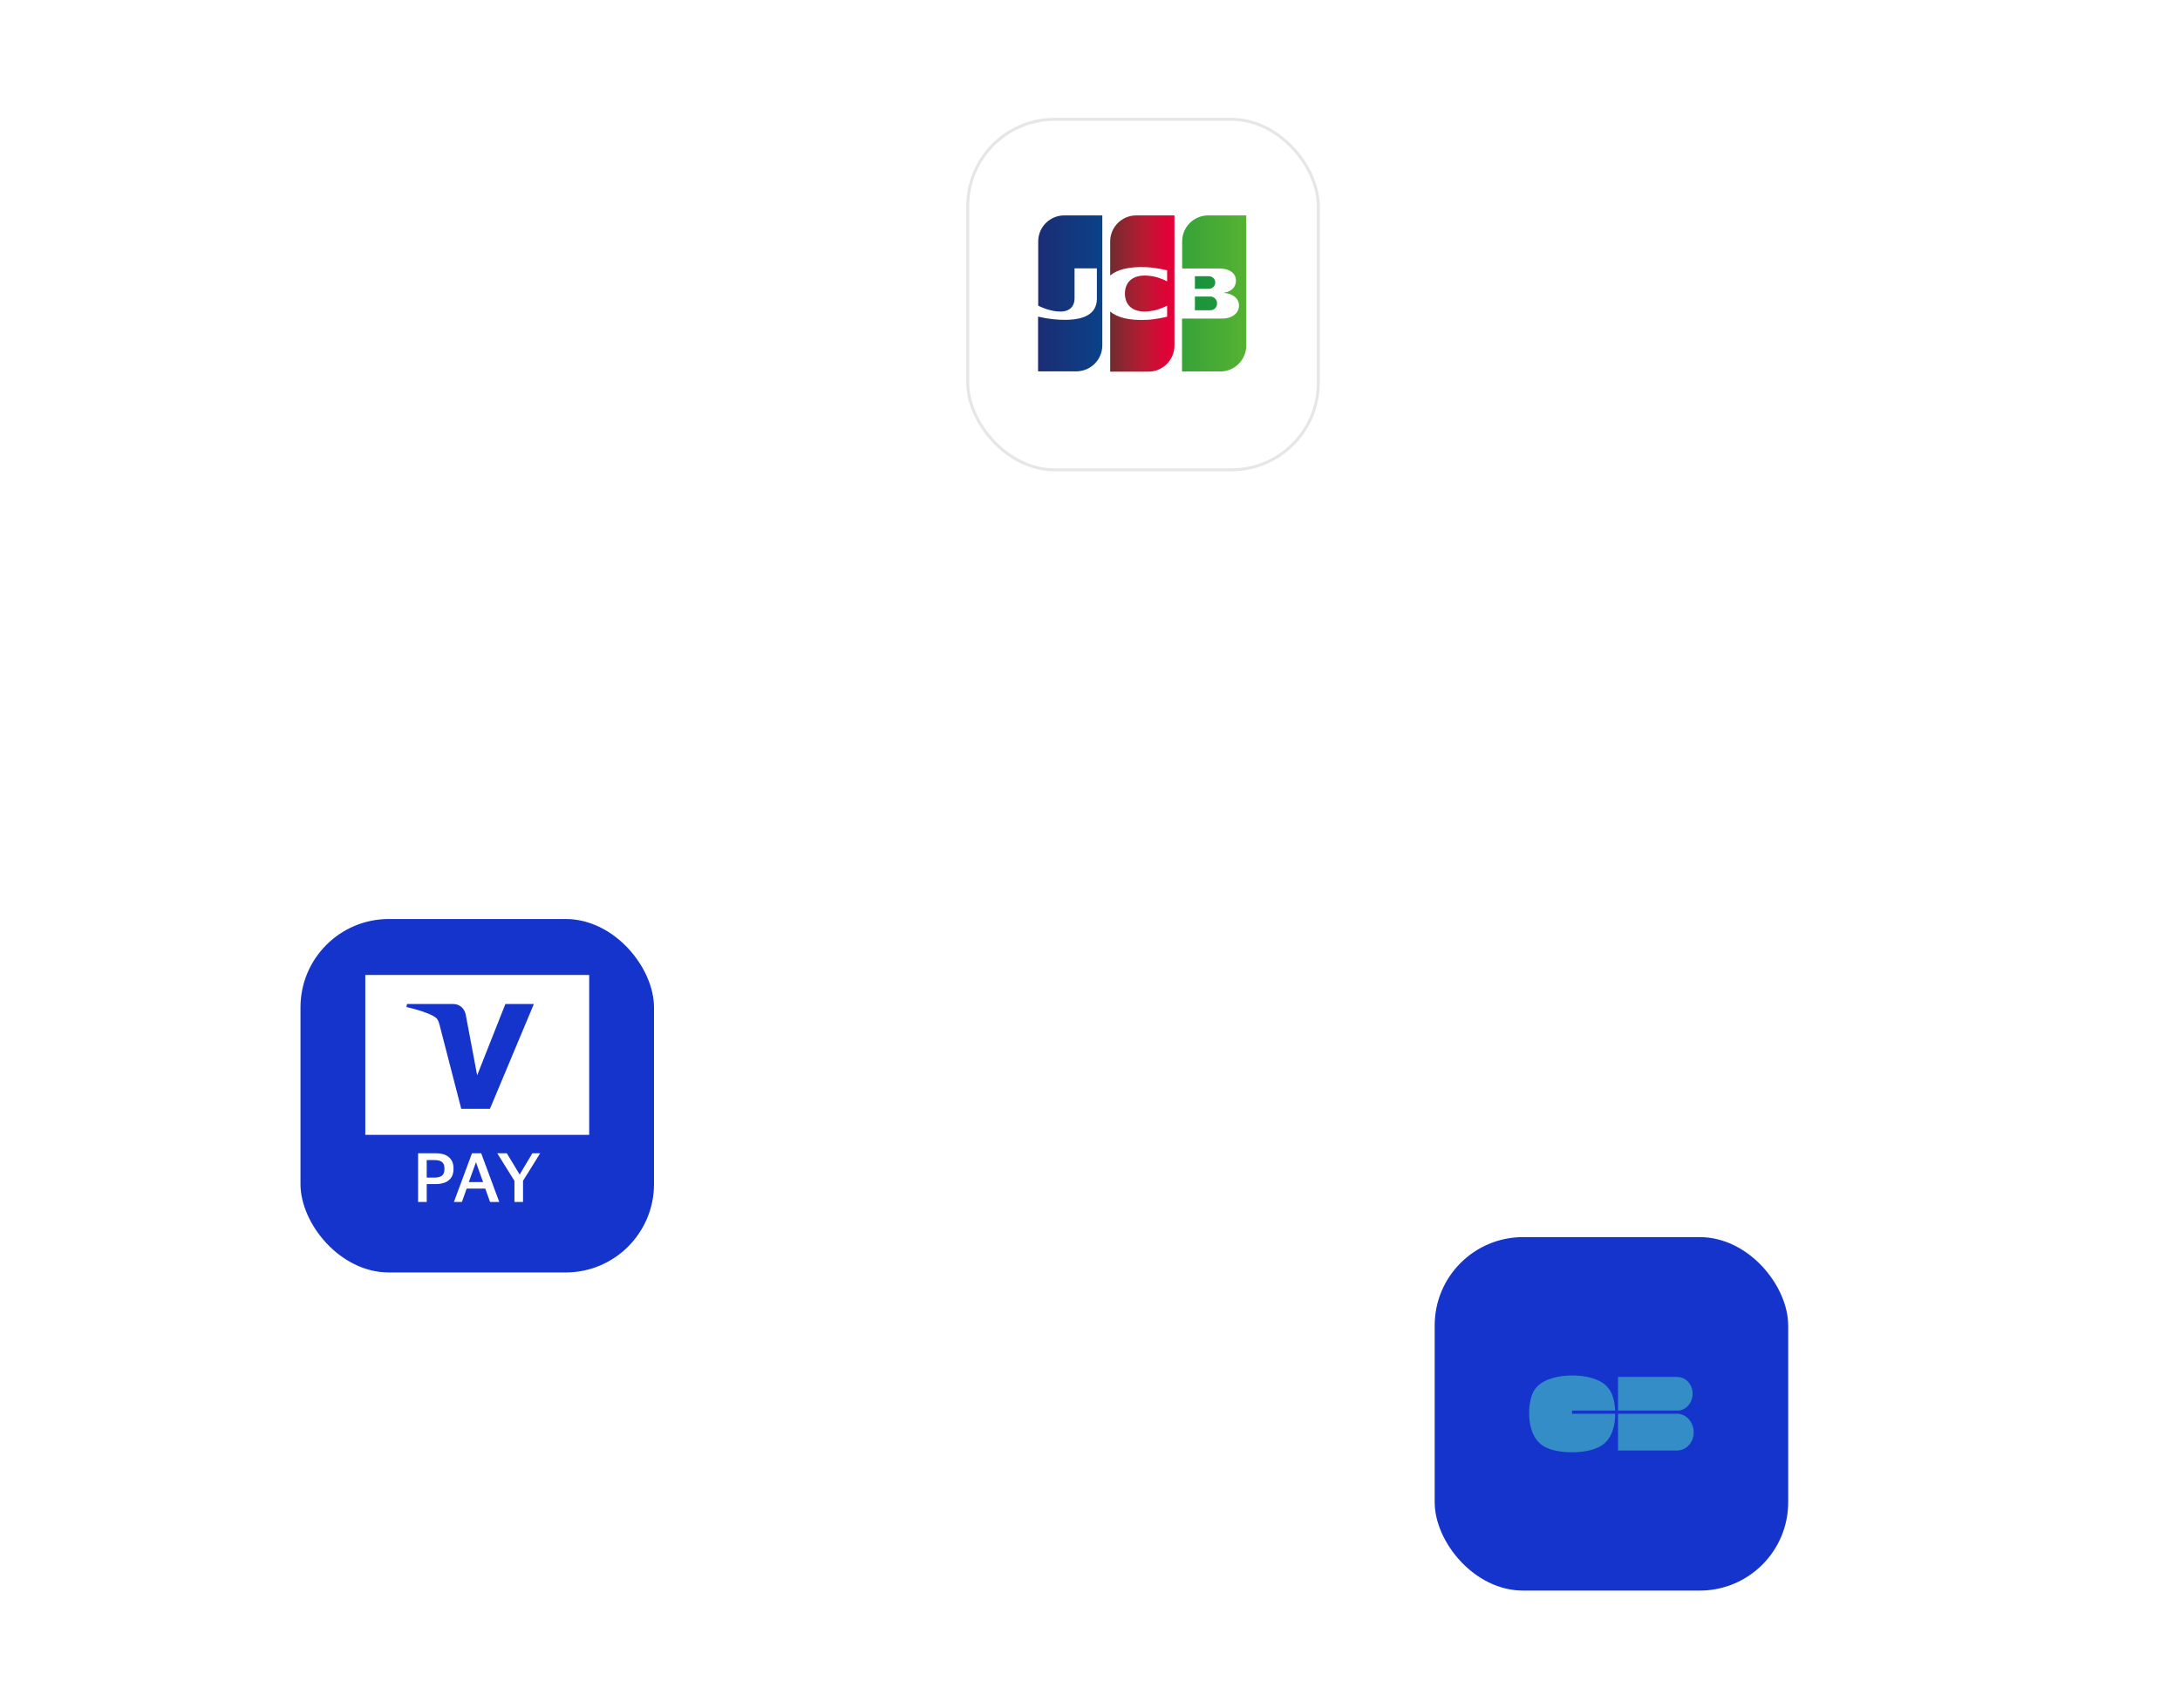 <svg width="740" height="580" viewBox="0 0 740 580" fill="none" xmlns="http://www.w3.org/2000/svg">
<g filter="url(#filter0_d_601_4108)">
<rect x="102" y="292" width="120" height="120" rx="30" fill="#1434CB"/>
<path d="M202 309H122V395.668H202V309Z" fill="#1434CB"/>
<path d="M200.001 310.999H123.999V365.281H200.001V310.999Z" fill="white"/>
<path d="M181.221 320.854L166.31 356.45H156.573L149.235 328.039C148.788 326.298 148.4 325.651 147.048 324.911C144.825 323.711 141.168 322.582 137.958 321.888L138.169 320.854H153.845C155.844 320.854 157.643 322.182 158.09 324.476L161.971 345.066L171.555 320.854H181.221Z" fill="#1434CB"/>
<path d="M141.921 388.059V371.525H147.965C149.153 371.525 150.199 371.713 151.093 372.078C151.987 372.443 152.692 373.019 153.198 373.795C153.704 374.571 153.951 375.559 153.951 376.77C153.951 377.981 153.704 378.957 153.198 379.733C152.692 380.498 151.999 381.074 151.093 381.439C150.188 381.803 149.153 381.991 147.965 381.991H144.849V388.059H141.909H141.921ZM147.53 373.83H144.849V379.792H147.53C148.612 379.792 149.447 379.569 150.023 379.134C150.599 378.687 150.881 377.922 150.881 376.817C150.881 375.712 150.599 374.924 150.023 374.489C149.447 374.054 148.624 373.842 147.53 373.842V373.83Z" fill="white"/>
<path d="M154.08 388.059L160.219 371.525H163.335L169.473 388.059H166.345L164.734 383.532H158.408L156.796 388.059H154.08ZM159.125 381.309H163.982L161.594 374.63H161.547L159.137 381.309H159.125Z" fill="white"/>
<path d="M174.624 388.059V380.898L168.791 371.525H172.037L176.364 378.699H176.435L180.715 371.525H183.373L177.54 380.874V388.059H174.624Z" fill="white"/>
<rect x="487" y="400" width="120" height="120" rx="30" fill="#1434CB"/>
<path fill-rule="evenodd" clip-rule="evenodd" d="M533.64 458.897H548.263C548.132 455.736 547.396 452.477 545.162 450.384C542.501 447.89 537.841 446.965 533.677 446.965C529.342 446.965 524.549 447.98 521.874 450.655C519.568 452.96 519.069 456.668 519.069 459.999C519.069 463.489 520.044 467.548 522.547 469.886C525.207 472.374 529.519 473.034 533.677 473.034C537.716 473.034 542.091 472.289 544.736 469.927C547.374 467.567 548.286 463.594 548.286 459.999V459.982H533.64V458.897ZM549.244 459.983V472.451H569.586V472.435C572.563 472.272 574.931 469.589 574.931 466.293C574.931 462.997 572.563 460.141 569.586 459.977V459.983H549.244ZM569.355 447.487C572.256 447.487 574.558 450.005 574.558 453.181C574.558 456.188 572.444 458.643 569.754 458.897H549.244V447.469H568.713C568.833 447.454 568.972 447.465 569.109 447.475C569.194 447.481 569.278 447.487 569.355 447.487Z" fill="#358DC7"/>
<rect x="328.5" y="20.5" width="119" height="119" rx="29.5" fill="white"/>
<rect x="328.5" y="20.5" width="119" height="119" rx="29.5" stroke="#E6E6E6"/>
<path d="M427.467 97.865C427.467 104.666 421.929 110.203 415.129 110.203H348V61.338C348 54.537 353.537 49 360.338 49H427.467V97.865Z" fill="white"/>
<path d="M405.608 85.333H410.709C410.854 85.333 411.194 85.285 411.34 85.285C412.312 85.09 413.137 84.216 413.137 83.002C413.137 81.836 412.312 80.962 411.34 80.719C411.194 80.67 410.903 80.67 410.709 80.67H405.608V85.333Z" fill="url(#paint0_linear_601_4108)"/>
<path d="M410.126 53.129C405.268 53.129 401.285 57.063 401.285 61.969V71.15H413.769C414.06 71.15 414.4 71.15 414.643 71.198C417.46 71.344 419.549 72.801 419.549 75.327C419.549 77.319 418.141 79.019 415.518 79.359V79.456C418.383 79.65 420.569 81.253 420.569 83.73C420.569 86.402 418.141 88.15 414.935 88.15H401.237V106.123H414.206C419.063 106.123 423.046 102.188 423.046 97.282V53.129H410.126Z" fill="url(#paint1_linear_601_4108)"/>
<path d="M412.506 75.91C412.506 74.744 411.68 73.967 410.709 73.821C410.612 73.821 410.369 73.773 410.223 73.773H405.608V78.047H410.223C410.369 78.047 410.66 78.047 410.709 77.999C411.68 77.853 412.506 77.076 412.506 75.91Z" fill="url(#paint2_linear_601_4108)"/>
<path d="M361.261 53.129C356.403 53.129 352.42 57.063 352.42 61.969V83.779C354.897 84.993 357.472 85.77 360.046 85.77C363.106 85.77 364.758 83.924 364.758 81.399V71.101H372.335V81.35C372.335 85.333 369.858 88.588 361.455 88.588C356.355 88.588 352.372 87.47 352.372 87.47V106.074H365.341C370.198 106.074 374.181 102.14 374.181 97.234V53.129H361.261Z" fill="url(#paint3_linear_601_4108)"/>
<path d="M385.693 53.129C380.836 53.129 376.853 57.063 376.853 61.969V73.53C379.087 71.635 382.973 70.421 389.239 70.713C392.591 70.858 396.185 71.781 396.185 71.781V75.521C394.388 74.598 392.251 73.773 389.482 73.578C384.722 73.238 381.856 75.57 381.856 79.65C381.856 83.779 384.722 86.11 389.482 85.722C392.251 85.528 394.388 84.653 396.185 83.779V87.519C396.185 87.519 392.639 88.442 389.239 88.588C382.973 88.879 379.087 87.665 376.853 85.77V106.171H389.822C394.679 106.171 398.662 102.237 398.662 97.331V53.129H385.693Z" fill="url(#paint4_linear_601_4108)"/>
</g>
<defs>
<filter id="filter0_d_601_4108" x="-40" y="0" width="820" height="580" filterUnits="userSpaceOnUse" color-interpolation-filters="sRGB">
<feFlood flood-opacity="0" result="BackgroundImageFix"/>
<feColorMatrix in="SourceAlpha" type="matrix" values="0 0 0 0 0 0 0 0 0 0 0 0 0 0 0 0 0 0 127 0" result="hardAlpha"/>
<feOffset dy="20"/>
<feGaussianBlur stdDeviation="20"/>
<feComposite in2="hardAlpha" operator="out"/>
<feColorMatrix type="matrix" values="0 0 0 0 0 0 0 0 0 0 0 0 0 0 0 0 0 0 0.25 0"/>
<feBlend mode="normal" in2="BackgroundImageFix" result="effect1_dropShadow_601_4108"/>
<feBlend mode="normal" in="SourceGraphic" in2="effect1_dropShadow_601_4108" result="shape"/>
</filter>
<linearGradient id="paint0_linear_601_4108" x1="302.285" y1="79.677" x2="532.674" y2="79.677" gradientUnits="userSpaceOnUse">
<stop stop-color="#007940"/>
<stop offset="0.229" stop-color="#00873F"/>
<stop offset="0.743" stop-color="#40A737"/>
<stop offset="1" stop-color="#5CB531"/>
</linearGradient>
<linearGradient id="paint1_linear_601_4108" x1="348.145" y1="79.577" x2="427.684" y2="79.577" gradientUnits="userSpaceOnUse">
<stop stop-color="#007940"/>
<stop offset="0.229" stop-color="#00873F"/>
<stop offset="0.743" stop-color="#40A737"/>
<stop offset="1" stop-color="#5CB531"/>
</linearGradient>
<linearGradient id="paint2_linear_601_4108" x1="298.094" y1="79.514" x2="549.584" y2="79.514" gradientUnits="userSpaceOnUse">
<stop stop-color="#007940"/>
<stop offset="0.229" stop-color="#00873F"/>
<stop offset="0.743" stop-color="#40A737"/>
<stop offset="1" stop-color="#5CB531"/>
</linearGradient>
<linearGradient id="paint3_linear_601_4108" x1="348.14" y1="79.605" x2="428.904" y2="79.605" gradientUnits="userSpaceOnUse">
<stop stop-color="#1F286F"/>
<stop offset="0.475" stop-color="#004E94"/>
<stop offset="0.826" stop-color="#0066B1"/>
<stop offset="1" stop-color="#006FBC"/>
</linearGradient>
<linearGradient id="paint4_linear_601_4108" x1="376.727" y1="79.605" x2="398.255" y2="79.605" gradientUnits="userSpaceOnUse">
<stop stop-color="#6C2C2F"/>
<stop offset="0.173" stop-color="#882730"/>
<stop offset="0.573" stop-color="#BE1833"/>
<stop offset="0.859" stop-color="#DC0436"/>
<stop offset="1" stop-color="#E60039"/>
</linearGradient>
</defs>
</svg>

